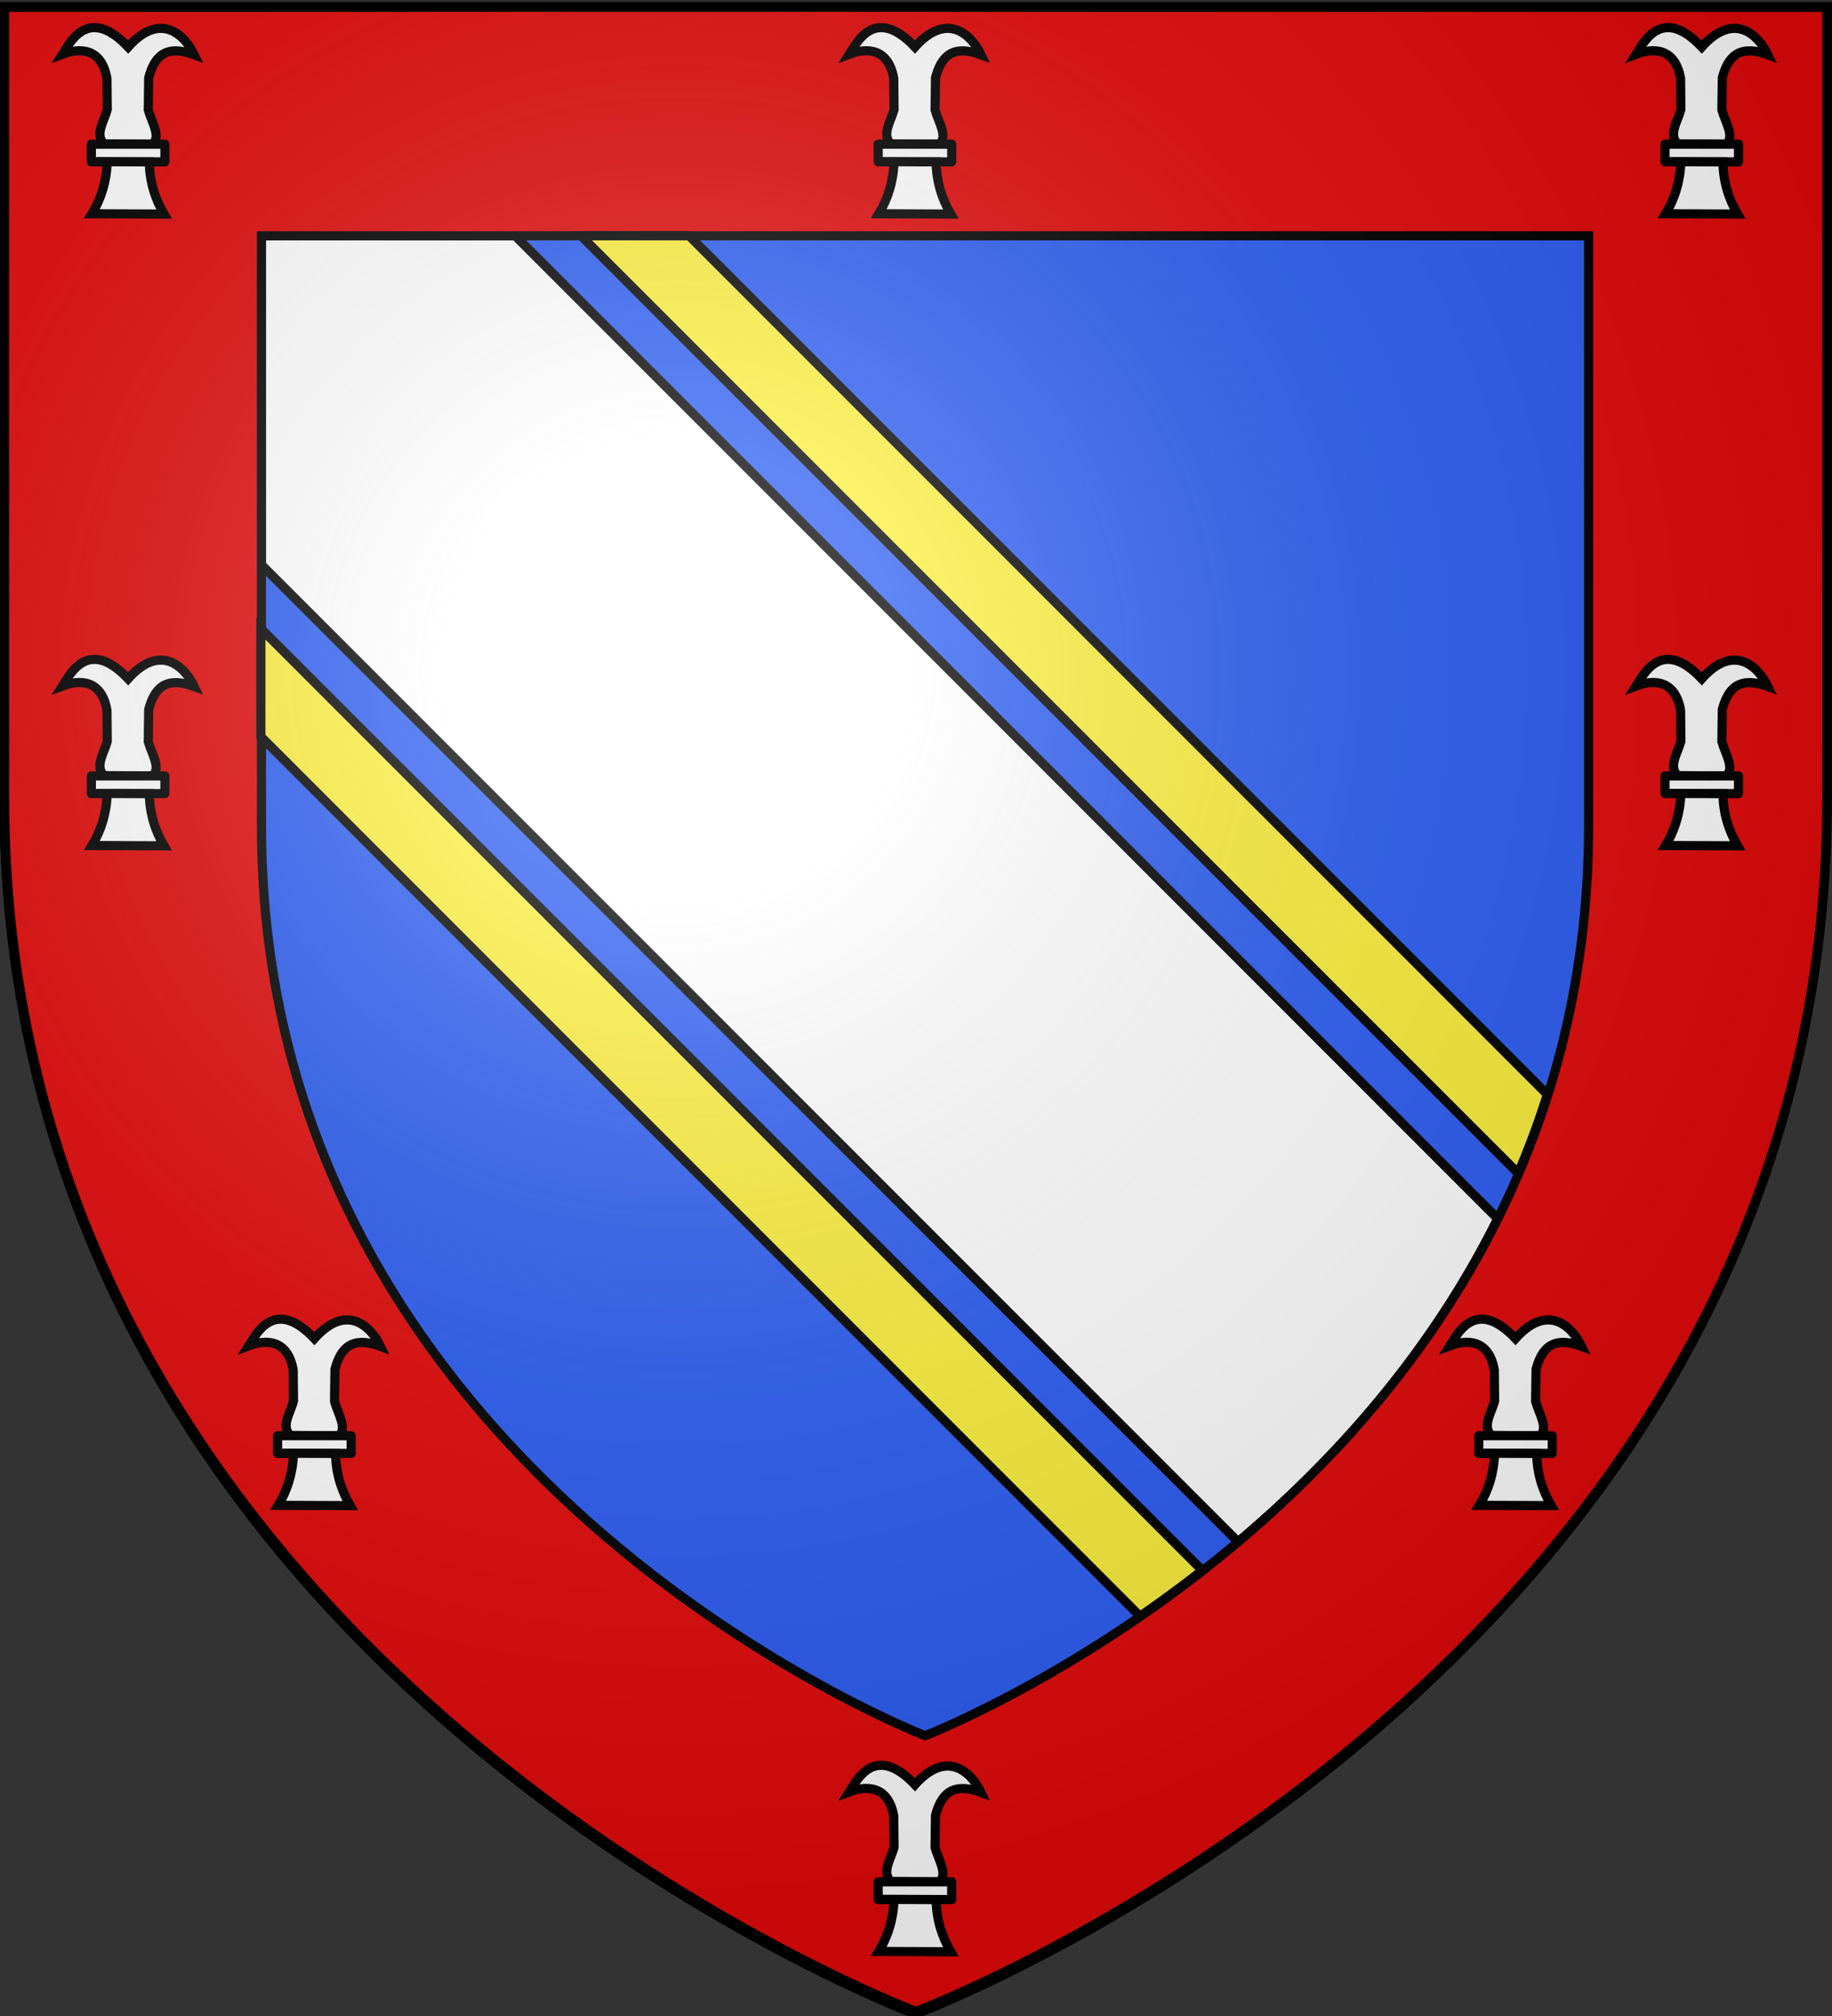 <svg xmlns="http://www.w3.org/2000/svg" xmlns:xlink="http://www.w3.org/1999/xlink" width="600" height="660" version="1.0"><rect width="100%" height="100%" fill="#333333" stroke="none"/><desc>Flag of Canton of Valais (Wallis)</desc><defs><radialGradient xlink:href="#b" id="c" cx="221.445" cy="226.331" r="300" fx="221.445" fy="226.331" gradientTransform="matrix(1.353 0 0 1.349 -77.63 -85.747)" gradientUnits="userSpaceOnUse"/><linearGradient id="b"><stop offset="0" style="stop-color:white;stop-opacity:.314"/><stop offset=".19" style="stop-color:white;stop-opacity:.251"/><stop offset=".6" style="stop-color:#6b6b6b;stop-opacity:.125"/><stop offset="1" style="stop-color:black;stop-opacity:.125"/></linearGradient></defs><g style="display:inline"><path d="M299.811 658.5s298.5-112.32 298.5-397.772V2.176h-597v258.552c0 285.452 298.5 397.772 298.5 397.772z" style="fill:#2b5df2;fill-opacity:1;fill-rule:evenodd;stroke:#000;stroke-width:3;stroke-linecap:butt;stroke-linejoin:miter;stroke-miterlimit:4;stroke-dasharray:none;stroke-opacity:1"/><path d="M85.625 77.188v107.718L405.5 504.781c31.088-26.2 62.821-61.085 85.031-105.781L168.72 77.188z" style="opacity:1;fill:#fff;fill-opacity:1;fill-rule:evenodd;stroke:#000;stroke-width:3;stroke-linecap:butt;stroke-linejoin:miter;stroke-miterlimit:4;stroke-dasharray:none;stroke-opacity:1"/><path d="M1.311 2.407v259.082c0 285.452 297.972 397.731 297.972 397.731l.528.187.529-.187S598.31 546.94 598.31 261.489V3.216l-1.492-.81H1.31zm84.327 74.788h434.659v193.168c0 212.342-214.16 296.647-217.314 297.878-3.015-1.176-217.345-85.465-217.345-297.878z" style="opacity:1;fill:#e20909;fill-opacity:1;fill-rule:evenodd;stroke:#000;stroke-width:3;stroke-linecap:butt;stroke-linejoin:miter;stroke-miterlimit:4;stroke-dasharray:none;stroke-opacity:1;display:inline"/><path d="M85.438 205.781v35.375l287.937 287.969a422 422 0 0 0 20.406-15zM190.281 77.188 497.22 384.125a282 282 0 0 0 9.562-25.812L225.688 77.188z" style="fill:#fcef3c;fill-opacity:1;fill-rule:evenodd;stroke:#000;stroke-width:3;stroke-linecap:butt;stroke-linejoin:miter;stroke-miterlimit:4;stroke-dasharray:none;stroke-opacity:1;display:inline"/><g style="opacity:1;fill:#fff;fill-opacity:1;stroke:#000;stroke-opacity:1;stroke-width:9.858;stroke-miterlimit:4;stroke-dasharray:none"><path d="m143.419 207.511 51.692.335c10.301-7.421-.516-23.785-4.167-36.93l.475-34.646c5.9-21.877 17.349-36.507 49.007-24.751-11.087-23.164-37.45-46.09-71.16-8.362-43.811-46.23-63.805-2.706-70.49 7.693 10.422-3.91 40.703-12.505 47.664 26.088l.336 33.447c-3.353 12.9-13.881 27.48-3.357 37.126z" style="color:#000;fill:#fff;fill-opacity:1;fill-rule:evenodd;stroke:#000;stroke-width:9.858;stroke-linecap:butt;stroke-linejoin:miter;marker:none;marker-start:none;marker-mid:none;marker-end:none;stroke-miterlimit:4;stroke-dasharray:none;stroke-dashoffset:0;stroke-opacity:1;visibility:visible;display:inline;overflow:visible" transform="matrix(.304 0 0 .304 248.199 -15.979)"/><path d="M129.657 207.824h79.217v19.065h-79.217z" style="fill:#fff;fill-opacity:1;stroke:#000;stroke-width:9.858;stroke-linecap:butt;stroke-linejoin:round;stroke-miterlimit:4;stroke-dasharray:none;stroke-opacity:1" transform="matrix(.304 0 0 .304 248.199 -15.979)"/><path d="m146.776 226.715 45.314.196c.328 22.17 6.518 40.25 15.777 56.19l-77.539-.334c9.822-16.247 15.575-34.454 16.448-56.052z" style="color:#000;fill:#fff;fill-opacity:1;fill-rule:evenodd;stroke:#000;stroke-width:9.858;stroke-linecap:butt;stroke-linejoin:miter;marker:none;marker-start:none;marker-mid:none;marker-end:none;stroke-miterlimit:4;stroke-dasharray:none;stroke-dashoffset:0;stroke-opacity:1;visibility:visible;display:inline;overflow:visible" transform="matrix(.304 0 0 .304 248.199 -15.979)"/></g><g style="fill:#fff;fill-opacity:1;stroke:#000;stroke-width:9.858;stroke-miterlimit:4;stroke-dasharray:none;stroke-opacity:1;display:inline"><path d="m143.419 207.511 51.692.335c10.301-7.421-.516-23.785-4.167-36.93l.475-34.646c5.9-21.877 17.349-36.507 49.007-24.751-11.087-23.164-37.45-46.09-71.16-8.362-43.811-46.23-63.805-2.706-70.49 7.693 10.422-3.91 40.703-12.505 47.664 26.088l.336 33.447c-3.353 12.9-13.881 27.48-3.357 37.126z" style="color:#000;fill:#fff;fill-opacity:1;fill-rule:evenodd;stroke:#000;stroke-width:9.858;stroke-linecap:butt;stroke-linejoin:miter;marker:none;marker-start:none;marker-mid:none;marker-end:none;stroke-miterlimit:4;stroke-dasharray:none;stroke-dashoffset:0;stroke-opacity:1;visibility:visible;display:inline;overflow:visible" transform="matrix(.304 0 0 .304 -9.49 -15.979)"/><path d="M129.657 207.824h79.217v19.065h-79.217z" style="fill:#fff;fill-opacity:1;stroke:#000;stroke-width:9.858;stroke-linecap:butt;stroke-linejoin:round;stroke-miterlimit:4;stroke-dasharray:none;stroke-opacity:1" transform="matrix(.304 0 0 .304 -9.49 -15.979)"/><path d="m146.776 226.715 45.314.196c.328 22.17 6.518 40.25 15.777 56.19l-77.539-.334c9.822-16.247 15.575-34.454 16.448-56.052z" style="color:#000;fill:#fff;fill-opacity:1;fill-rule:evenodd;stroke:#000;stroke-width:9.858;stroke-linecap:butt;stroke-linejoin:miter;marker:none;marker-start:none;marker-mid:none;marker-end:none;stroke-miterlimit:4;stroke-dasharray:none;stroke-dashoffset:0;stroke-opacity:1;visibility:visible;display:inline;overflow:visible" transform="matrix(.304 0 0 .304 -9.49 -15.979)"/></g><g style="fill:#fff;fill-opacity:1;stroke:#000;stroke-width:9.858;stroke-miterlimit:4;stroke-dasharray:none;stroke-opacity:1;display:inline"><path d="m143.419 207.511 51.692.335c10.301-7.421-.516-23.785-4.167-36.93l.475-34.646c5.9-21.877 17.349-36.507 49.007-24.751-11.087-23.164-37.45-46.09-71.16-8.362-43.811-46.23-63.805-2.706-70.49 7.693 10.422-3.91 40.703-12.505 47.664 26.088l.336 33.447c-3.353 12.9-13.881 27.48-3.357 37.126z" style="color:#000;fill:#fff;fill-opacity:1;fill-rule:evenodd;stroke:#000;stroke-width:9.858;stroke-linecap:butt;stroke-linejoin:miter;marker:none;marker-start:none;marker-mid:none;marker-end:none;stroke-miterlimit:4;stroke-dasharray:none;stroke-dashoffset:0;stroke-opacity:1;visibility:visible;display:inline;overflow:visible" transform="matrix(.304 0 0 .304 505.888 -15.979)"/><path d="M129.657 207.824h79.217v19.065h-79.217z" style="fill:#fff;fill-opacity:1;stroke:#000;stroke-width:9.858;stroke-linecap:butt;stroke-linejoin:round;stroke-miterlimit:4;stroke-dasharray:none;stroke-opacity:1" transform="matrix(.304 0 0 .304 505.888 -15.979)"/><path d="m146.776 226.715 45.314.196c.328 22.17 6.518 40.25 15.777 56.19l-77.539-.334c9.822-16.247 15.575-34.454 16.448-56.052z" style="color:#000;fill:#fff;fill-opacity:1;fill-rule:evenodd;stroke:#000;stroke-width:9.858;stroke-linecap:butt;stroke-linejoin:miter;marker:none;marker-start:none;marker-mid:none;marker-end:none;stroke-miterlimit:4;stroke-dasharray:none;stroke-dashoffset:0;stroke-opacity:1;visibility:visible;display:inline;overflow:visible" transform="matrix(.304 0 0 .304 505.888 -15.979)"/></g><g style="fill:#fff;fill-opacity:1;stroke:#000;stroke-width:9.858;stroke-miterlimit:4;stroke-dasharray:none;stroke-opacity:1;display:inline"><path d="m143.419 207.511 51.692.335c10.301-7.421-.516-23.785-4.167-36.93l.475-34.646c5.9-21.877 17.349-36.507 49.007-24.751-11.087-23.164-37.45-46.09-71.16-8.362-43.811-46.23-63.805-2.706-70.49 7.693 10.422-3.91 40.703-12.505 47.664 26.088l.336 33.447c-3.353 12.9-13.881 27.48-3.357 37.126z" style="color:#000;fill:#fff;fill-opacity:1;fill-rule:evenodd;stroke:#000;stroke-width:9.858;stroke-linecap:butt;stroke-linejoin:miter;marker:none;marker-start:none;marker-mid:none;marker-end:none;stroke-miterlimit:4;stroke-dasharray:none;stroke-dashoffset:0;stroke-opacity:1;visibility:visible;display:inline;overflow:visible" transform="matrix(.304 0 0 .304 -9.49 190.844)"/><path d="M129.657 207.824h79.217v19.065h-79.217z" style="fill:#fff;fill-opacity:1;stroke:#000;stroke-width:9.858;stroke-linecap:butt;stroke-linejoin:round;stroke-miterlimit:4;stroke-dasharray:none;stroke-opacity:1" transform="matrix(.304 0 0 .304 -9.49 190.844)"/><path d="m146.776 226.715 45.314.196c.328 22.17 6.518 40.25 15.777 56.19l-77.539-.334c9.822-16.247 15.575-34.454 16.448-56.052z" style="color:#000;fill:#fff;fill-opacity:1;fill-rule:evenodd;stroke:#000;stroke-width:9.858;stroke-linecap:butt;stroke-linejoin:miter;marker:none;marker-start:none;marker-mid:none;marker-end:none;stroke-miterlimit:4;stroke-dasharray:none;stroke-dashoffset:0;stroke-opacity:1;visibility:visible;display:inline;overflow:visible" transform="matrix(.304 0 0 .304 -9.49 190.844)"/></g><g style="fill:#fff;fill-opacity:1;stroke:#000;stroke-width:9.858;stroke-miterlimit:4;stroke-dasharray:none;stroke-opacity:1;display:inline"><path d="m143.419 207.511 51.692.335c10.301-7.421-.516-23.785-4.167-36.93l.475-34.646c5.9-21.877 17.349-36.507 49.007-24.751-11.087-23.164-37.45-46.09-71.16-8.362-43.811-46.23-63.805-2.706-70.49 7.693 10.422-3.91 40.703-12.505 47.664 26.088l.336 33.447c-3.353 12.9-13.881 27.48-3.357 37.126z" style="color:#000;fill:#fff;fill-opacity:1;fill-rule:evenodd;stroke:#000;stroke-width:9.858;stroke-linecap:butt;stroke-linejoin:miter;marker:none;marker-start:none;marker-mid:none;marker-end:none;stroke-miterlimit:4;stroke-dasharray:none;stroke-dashoffset:0;stroke-opacity:1;visibility:visible;display:inline;overflow:visible" transform="matrix(.304 0 0 .304 505.888 190.844)"/><path d="M129.657 207.824h79.217v19.065h-79.217z" style="fill:#fff;fill-opacity:1;stroke:#000;stroke-width:9.858;stroke-linecap:butt;stroke-linejoin:round;stroke-miterlimit:4;stroke-dasharray:none;stroke-opacity:1" transform="matrix(.304 0 0 .304 505.888 190.844)"/><path d="m146.776 226.715 45.314.196c.328 22.17 6.518 40.25 15.777 56.19l-77.539-.334c9.822-16.247 15.575-34.454 16.448-56.052z" style="color:#000;fill:#fff;fill-opacity:1;fill-rule:evenodd;stroke:#000;stroke-width:9.858;stroke-linecap:butt;stroke-linejoin:miter;marker:none;marker-start:none;marker-mid:none;marker-end:none;stroke-miterlimit:4;stroke-dasharray:none;stroke-dashoffset:0;stroke-opacity:1;visibility:visible;display:inline;overflow:visible" transform="matrix(.304 0 0 .304 505.888 190.844)"/></g><g style="opacity:1;display:inline;fill:#fff;fill-opacity:1;stroke:#000;stroke-opacity:1;stroke-width:9.858;stroke-miterlimit:4;stroke-dasharray:none"><path d="m143.419 207.511 51.692.335c10.301-7.421-.516-23.785-4.167-36.93l.475-34.646c5.9-21.877 17.349-36.507 49.007-24.751-11.087-23.164-37.45-46.09-71.16-8.362-43.811-46.23-63.805-2.706-70.49 7.693 10.422-3.91 40.703-12.505 47.664 26.088l.336 33.447c-3.353 12.9-13.881 27.48-3.357 37.126z" style="color:#000;fill:#fff;fill-opacity:1;fill-rule:evenodd;stroke:#000;stroke-width:9.858;stroke-linecap:butt;stroke-linejoin:miter;marker:none;marker-start:none;marker-mid:none;marker-end:none;stroke-miterlimit:4;stroke-dasharray:none;stroke-dashoffset:0;stroke-opacity:1;visibility:visible;display:inline;overflow:visible" transform="matrix(.304 0 0 .304 248.199 552.901)"/><path d="M129.657 207.824h79.217v19.065h-79.217z" style="fill:#fff;fill-opacity:1;stroke:#000;stroke-width:9.858;stroke-linecap:butt;stroke-linejoin:round;stroke-miterlimit:4;stroke-dasharray:none;stroke-opacity:1" transform="matrix(.304 0 0 .304 248.199 552.901)"/><path d="m146.776 226.715 45.314.196c.328 22.17 6.518 40.25 15.777 56.19l-77.539-.334c9.822-16.247 15.575-34.454 16.448-56.052z" style="color:#000;fill:#fff;fill-opacity:1;fill-rule:evenodd;stroke:#000;stroke-width:9.858;stroke-linecap:butt;stroke-linejoin:miter;marker:none;marker-start:none;marker-mid:none;marker-end:none;stroke-miterlimit:4;stroke-dasharray:none;stroke-dashoffset:0;stroke-opacity:1;visibility:visible;display:inline;overflow:visible" transform="matrix(.304 0 0 .304 248.199 552.901)"/></g><g style="fill:#fff;fill-opacity:1;stroke:#000;stroke-width:9.858;stroke-miterlimit:4;stroke-dasharray:none;stroke-opacity:1;display:inline"><path d="m143.419 207.511 51.692.335c10.301-7.421-.516-23.785-4.167-36.93l.475-34.646c5.9-21.877 17.349-36.507 49.007-24.751-11.087-23.164-37.45-46.09-71.16-8.362-43.811-46.23-63.805-2.706-70.49 7.693 10.422-3.91 40.703-12.505 47.664 26.088l.336 33.447c-3.353 12.9-13.881 27.48-3.357 37.126z" style="color:#000;fill:#fff;fill-opacity:1;fill-rule:evenodd;stroke:#000;stroke-width:9.858;stroke-linecap:butt;stroke-linejoin:miter;marker:none;marker-start:none;marker-mid:none;marker-end:none;stroke-miterlimit:4;stroke-dasharray:none;stroke-dashoffset:0;stroke-opacity:1;visibility:visible;display:inline;overflow:visible" transform="matrix(.304 0 0 .304 51.51 406.851)"/><path d="M129.657 207.824h79.217v19.065h-79.217z" style="fill:#fff;fill-opacity:1;stroke:#000;stroke-width:9.858;stroke-linecap:butt;stroke-linejoin:round;stroke-miterlimit:4;stroke-dasharray:none;stroke-opacity:1" transform="matrix(.304 0 0 .304 51.51 406.851)"/><path d="m146.776 226.715 45.314.196c.328 22.17 6.518 40.25 15.777 56.19l-77.539-.334c9.822-16.247 15.575-34.454 16.448-56.052z" style="color:#000;fill:#fff;fill-opacity:1;fill-rule:evenodd;stroke:#000;stroke-width:9.858;stroke-linecap:butt;stroke-linejoin:miter;marker:none;marker-start:none;marker-mid:none;marker-end:none;stroke-miterlimit:4;stroke-dasharray:none;stroke-dashoffset:0;stroke-opacity:1;visibility:visible;display:inline;overflow:visible" transform="matrix(.304 0 0 .304 51.51 406.851)"/></g><g style="fill:#fff;fill-opacity:1;stroke:#000;stroke-width:9.858;stroke-miterlimit:4;stroke-dasharray:none;stroke-opacity:1;display:inline"><path d="m143.419 207.511 51.692.335c10.301-7.421-.516-23.785-4.167-36.93l.475-34.646c5.9-21.877 17.349-36.507 49.007-24.751-11.087-23.164-37.45-46.09-71.16-8.362-43.811-46.23-63.805-2.706-70.49 7.693 10.422-3.91 40.703-12.505 47.664 26.088l.336 33.447c-3.353 12.9-13.881 27.48-3.357 37.126z" style="color:#000;fill:#fff;fill-opacity:1;fill-rule:evenodd;stroke:#000;stroke-width:9.858;stroke-linecap:butt;stroke-linejoin:miter;marker:none;marker-start:none;marker-mid:none;marker-end:none;stroke-miterlimit:4;stroke-dasharray:none;stroke-dashoffset:0;stroke-opacity:1;visibility:visible;display:inline;overflow:visible" transform="matrix(.304 0 0 .304 444.888 406.851)"/><path d="M129.657 207.824h79.217v19.065h-79.217z" style="fill:#fff;fill-opacity:1;stroke:#000;stroke-width:9.858;stroke-linecap:butt;stroke-linejoin:round;stroke-miterlimit:4;stroke-dasharray:none;stroke-opacity:1" transform="matrix(.304 0 0 .304 444.888 406.851)"/><path d="m146.776 226.715 45.314.196c.328 22.17 6.518 40.25 15.777 56.19l-77.539-.334c9.822-16.247 15.575-34.454 16.448-56.052z" style="color:#000;fill:#fff;fill-opacity:1;fill-rule:evenodd;stroke:#000;stroke-width:9.858;stroke-linecap:butt;stroke-linejoin:miter;marker:none;marker-start:none;marker-mid:none;marker-end:none;stroke-miterlimit:4;stroke-dasharray:none;stroke-dashoffset:0;stroke-opacity:1;visibility:visible;display:inline;overflow:visible" transform="matrix(.304 0 0 .304 444.888 406.851)"/></g></g><path d="M300 658.5s298.5-112.32 298.5-397.772V2.176H1.5v258.552C1.5 546.18 300 658.5 300 658.5" style="opacity:1;fill:url(#c);fill-opacity:1;fill-rule:evenodd;stroke:none;stroke-width:1px;stroke-linecap:butt;stroke-linejoin:miter;stroke-opacity:1"/><path d="M300 658.5S1.5 546.18 1.5 260.728V2.176h597v258.552C598.5 546.18 300 658.5 300 658.5z" style="opacity:1;fill:none;fill-opacity:1;fill-rule:evenodd;stroke:#000;stroke-width:3;stroke-linecap:butt;stroke-linejoin:miter;stroke-miterlimit:4;stroke-dasharray:none;stroke-opacity:1"/></svg>